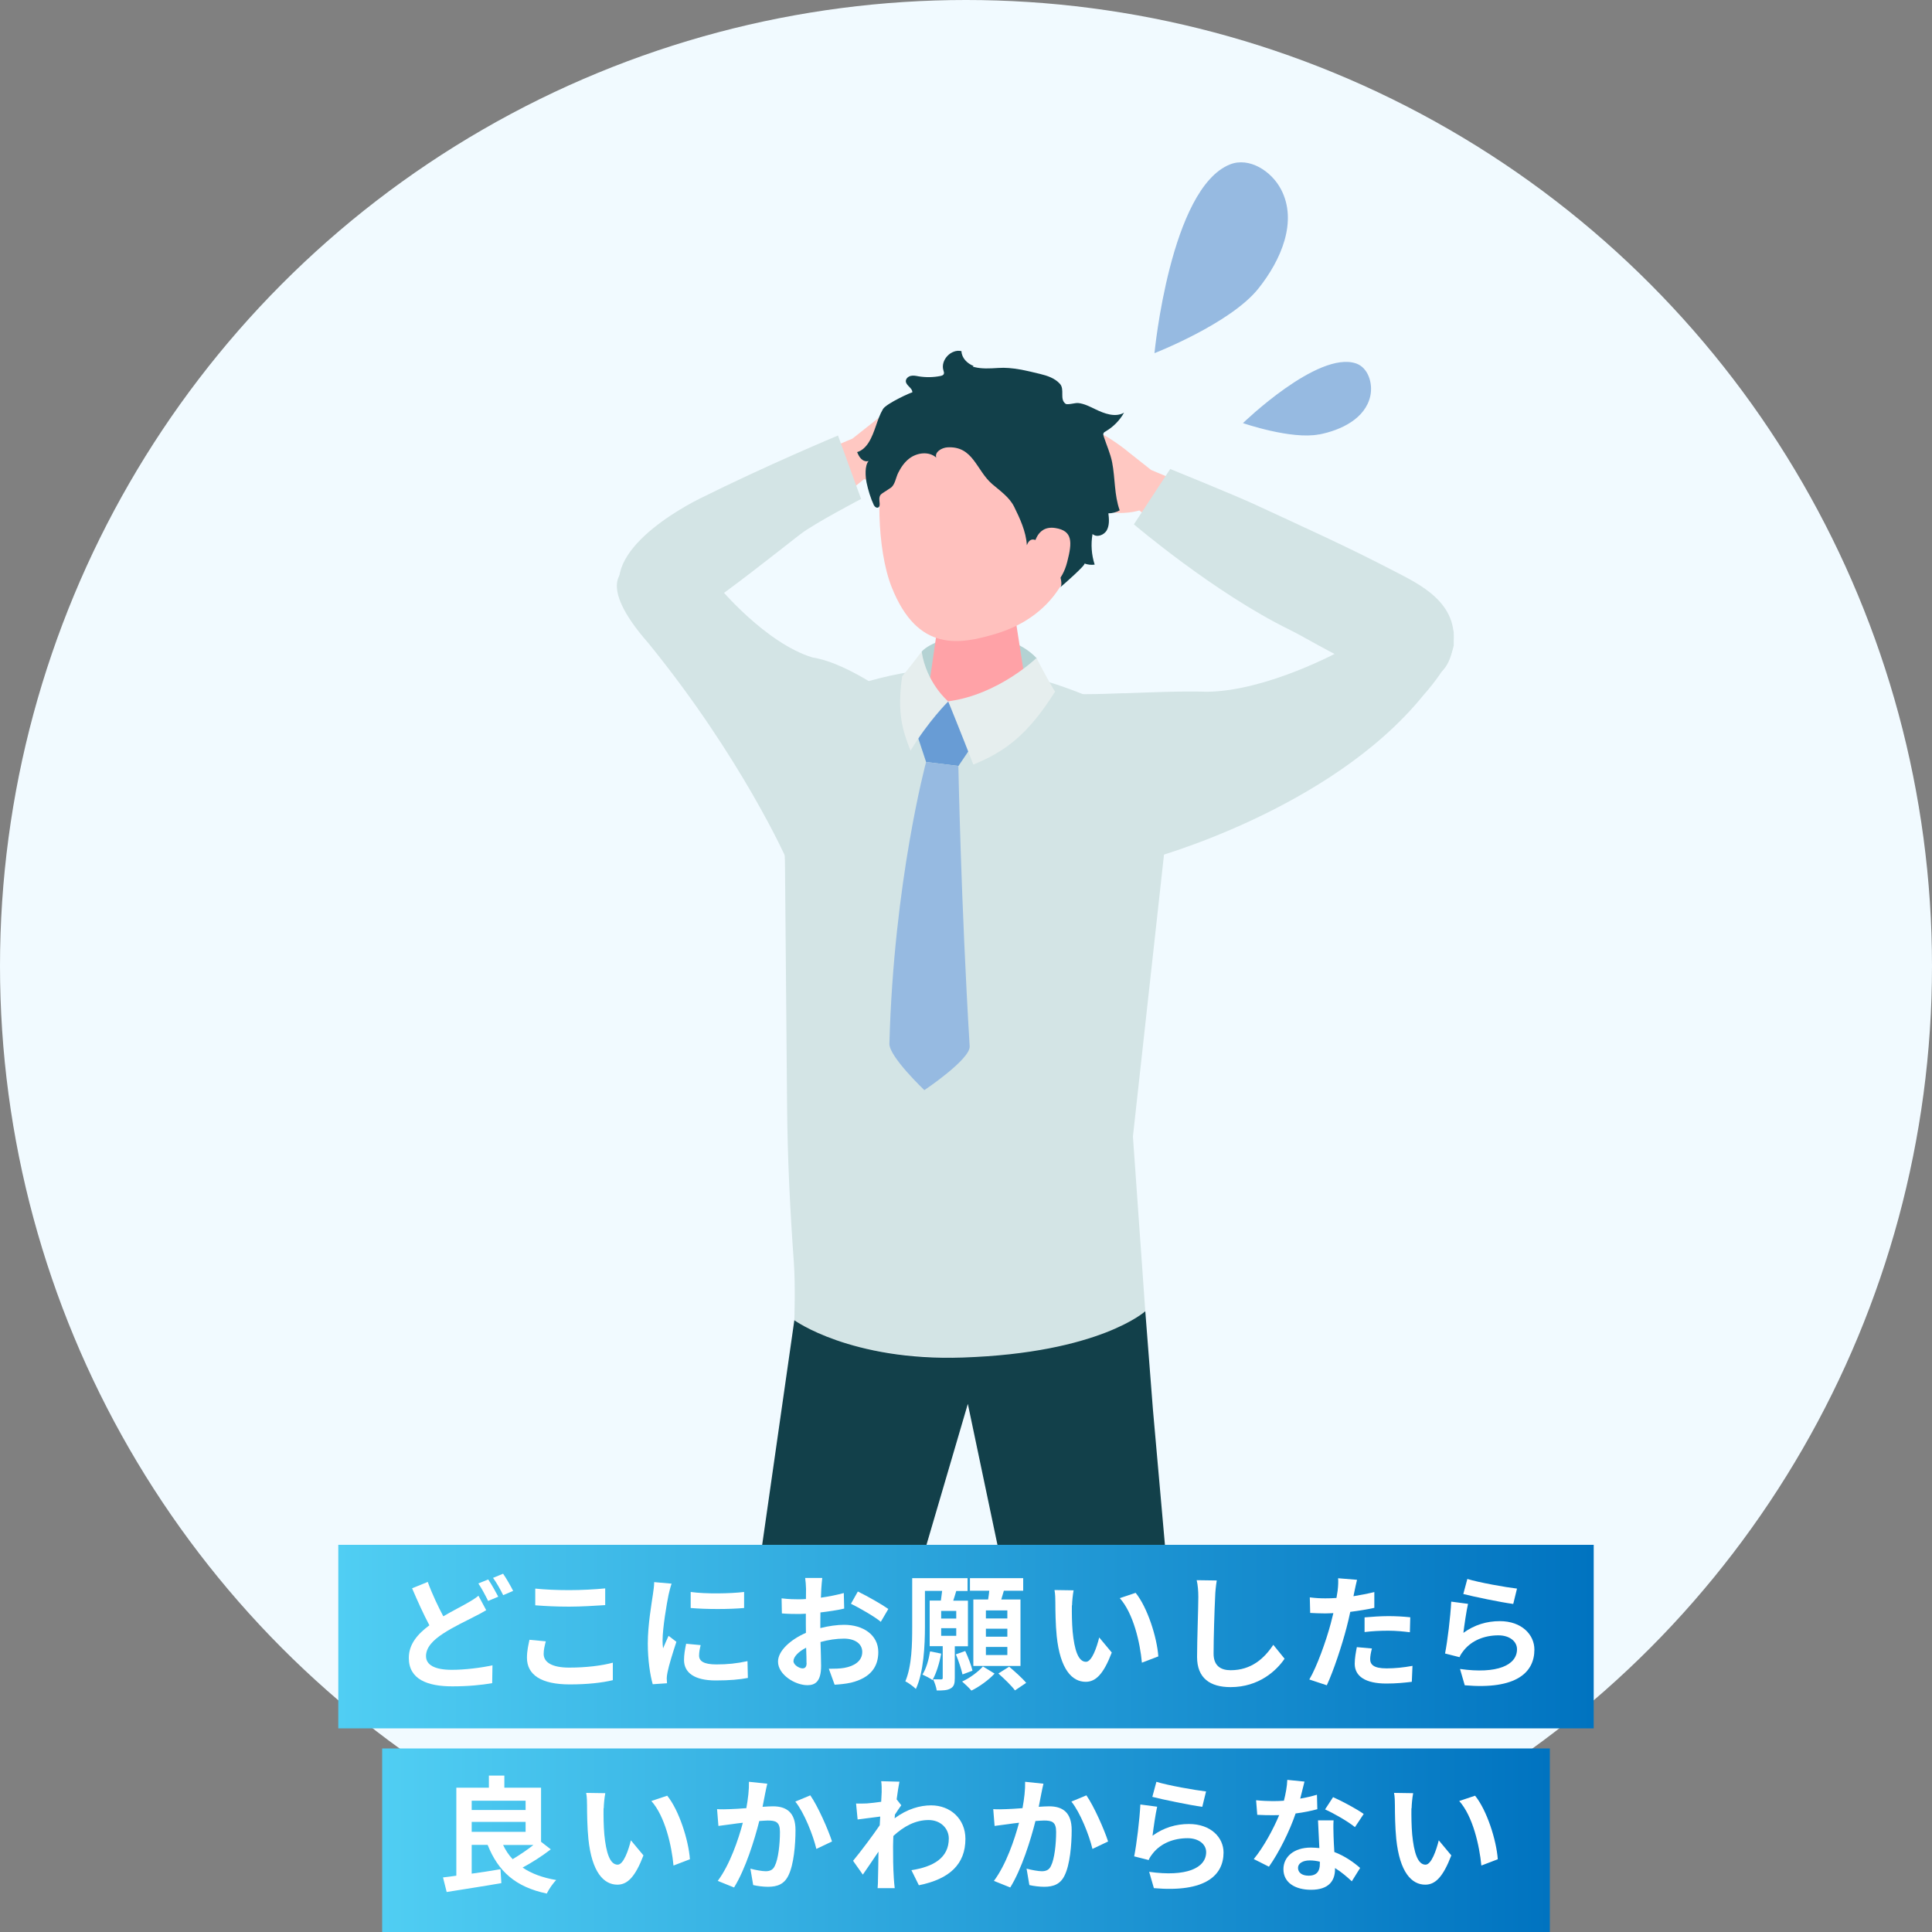 <?xml version="1.0" encoding="UTF-8"?><svg id="_レイヤー_1" xmlns="http://www.w3.org/2000/svg" width="200" height="200" xmlns:xlink="http://www.w3.org/1999/xlink" viewBox="0 0 200 200"><rect x="0" y="0" width="200" height="200" fill="#808080" stroke="none"/><defs><style>.cls-1{fill:none;}.cls-2{fill:#d3e4e5;}.cls-3{fill:#e6eeee;}.cls-4{fill:url(#_名称未設定グラデーション_219-2);}.cls-5{fill:#b4d2d3;}.cls-6{fill:#689cd5;}.cls-7{fill:#fff;}.cls-8{fill:#f1faff;}.cls-9{fill:#ffa2a7;}.cls-10{fill:url(#_名称未設定グラデーション_219);}.cls-11{fill:#96bae1;}.cls-12{fill:#ffc8c2;}.cls-13{fill:#ffc1be;}.cls-14{clip-path:url(#clippath);}.cls-15{fill:#12404a;}</style><clipPath id="clippath"><rect class="cls-1" x="46.14" y="14.32" width="104.35" height="152.47"/></clipPath><linearGradient id="_名称未設定グラデーション_219" x1="35.02" y1="169.42" x2="164.98" y2="169.42" gradientUnits="userSpaceOnUse"><stop offset="0" stop-color="#50cef3"/><stop offset="1" stop-color="#0073c0"/></linearGradient><linearGradient id="_名称未設定グラデーション_219-2" x1="39.56" y1="190.5" x2="160.44" y2="190.5" xlink:href="#_名称未設定グラデーション_219"/></defs><circle class="cls-8" cx="100" cy="100" r="100"/><g class="cls-14"><path class="cls-12" d="M124.14,50.74l-4.98-2.09-2.25-1.78c-1.01-.85-2.63-1.94-3.84-2.47-1.31-.58-2.28-1.02-2.61-1.15-.49-.19-1.07-.32-1.19.04-.1.27.41.68.41.68,0,0-1.51-.9-1.74-1-.23-.1-.69-.24-.86.08-.16.32.23.79.23.79-.62-.37-.98-.28-1.15-.03-.21.32.39,1.05.39,1.05,0,0-.69.22.28,1.25.88.93,4.23,2.77,4.23,2.77.54.56,1.08,1.09,1.2,1.67.08.35-.12.76-.44.94-.19.11-1,.17-1.21.24-.57.18-2.44,1.04-2,1.92.02.05.06.09.1.12.05.03.12.02.18.02.4-.05.81-.17,1.2-.28.82-.23,1.65-.42,2.47-.64.02,0,.04-.01.06-.02.65-.19,1.33-.15,1.97.05,1.55.49,3.36-.06,3.36-.06l4.07,3.28,2.09-5.38Z"/><path class="cls-12" d="M83.26,47.5l4.98-2.09,2.25-1.78c1.01-.85,2.63-1.94,3.84-2.47,1.31-.58,2.28-1.02,2.61-1.15.49-.19,1.07-.32,1.19.04.1.27-.41.68-.41.68,0,0,1.51-.9,1.74-1,.23-.1.69-.24.86.08.16.32-.23.79-.23.79.62-.37.98-.28,1.15-.03.21.32-.39,1.05-.39,1.05,0,0,.69.22-.28,1.25-.88.93-4.23,2.77-4.23,2.77-.54.56-1.08,1.09-1.2,1.67-.08.35.12.76.44.94.19.11,1,.17,1.21.24.57.18,2.44,1.04,2,1.92-.02.05-.06.09-.1.12-.05.03-.12.02-.18.02-.4-.05-.81-.17-1.2-.28-.82-.23-1.65-.42-2.47-.64-.02,0-.04-.01-.06-.02-.65-.19-1.33-.15-1.97.05-1.55.49-3.36-.06-3.36-.06l-4.07,3.28-2.09-5.38Z"/><path class="cls-2" d="M90.56,73.73c.05-.81-.08-1.61-.11-2.59,0-.11,0-.22-.07-.31-.05-.08-.13-.13-.21-.18-1.74-1.06-4.03-2.27-6.06-2.59-4.87-1.48-9.68-7.28-9.68-7.28l-9.57-1.88s-3.38,1.27,2.27,7.69c9.66,11.88,14.3,22.37,14.3,22.37l1.53,8.42s3.4-6.09,3.61-9.38c.17-3,1.26-6.02,2.24-8.84.45-1.3.92-2.59,1.42-3.87.22-.56.31-1.07.34-1.57Z"/><path class="cls-2" d="M86.75,45.09l2.39,6.56s-4.84,2.53-6.3,3.66c-3.55,2.76-6.52,5.15-10.19,7.71-1.9,1.32-4.01,3.24-6.93.47-5.32-5.03,3.73-10.38,6.69-11.86,7-3.49,14.35-6.55,14.35-6.55Z"/><path class="cls-2" d="M118.56,135.75l-1.28-18.1,3.95-35.83c.52-3.09-.72-6.23-4.09-7.76-7.75-3.51-16.81-7.86-31.45-2.12-2,.79-2.75,3.2-3.45,5.24-.83,2.43-1.23,5.06-1.14,7.64,0,0,.16,4.44.16,4.44.07,8.47.14,16.94.22,25.41.05,5.37.31,10.66.7,16.02.17,2.35.05,5.99.05,5.99,0,0,4.4,3.93,17.45,3.86,14.21-.08,18.88-4.79,18.88-4.79Z"/><path class="cls-5" d="M95.41,67.45c1.77-1.89,8.65-2.76,11.89.67.23,1.68.58,2.77.58,2.77l-5.94,2.13-6.38-.9s-.31-3.37-.15-4.67Z"/><path class="cls-9" d="M101.25,61.7c2.56,0,3.92,1.44,3.92,2.69l1.3,8.35c-.12,1.45-2.58,2.62-5.49,2.62s-5.18-1.17-5.06-2.62l1.26-8.73c.1-1.27,1.52-2.31,4.08-2.31Z"/><path class="cls-13" d="M102.3,41.33c7.28.06,9.29,5.52,9.29,12.16,0,8.64-5.68,11.3-8.6,12.15-3.56,1.04-7.98,1.96-10.68-4.85-1.61-4.05-1.55-11.09-.66-13.82.78-2.38,3.37-5.7,10.65-5.64Z"/><polygon class="cls-6" points="94.8 75.65 98.16 72.61 100.76 77.01 99.22 79.29 95.87 78.88 94.8 75.65"/><path class="cls-11" d="M95.87,78.88l3.34.41s.27,14.22,1.17,29.02c.08,1.35-4.69,4.54-4.69,4.54,0,0-3.65-3.47-3.62-4.8.45-16.81,3.8-29.17,3.8-29.17Z"/><path class="cls-15" d="M100.79,37.89c-.67-.26-1.24-.84-1.26-1.54-1.07-.26-2.19.93-1.87,1.98.04.13.1.28.03.41-.06.11-.2.15-.33.18-.74.15-1.51.16-2.26.04-.27-.05-.54-.11-.81-.05s-.52.28-.52.55c.01.46.72.71.67,1.17.01-.09-2.69,1.14-3.03,1.71-.63,1.05-.81,2.39-1.49,3.47-.28.44-.68.85-1.19.99.11.26.23.52.43.71.2.19.49.3.76.21-.43.49-.33,1.66-.21,2.25.16.76.42,1.62.75,2.32.09.18.31.34.48.23.13-.09.13-.27.12-.43-.03-.3-.08-.64.1-.87.07-.08.16-.14.25-.2.26-.17.52-.34.78-.51.47-.31.54-1.07.79-1.56.28-.56.63-1.08,1.13-1.47.8-.63,2.05-.79,2.81-.11-.19-.57.55-1.02,1.15-1.06,2.68-.16,2.98,2.37,4.64,3.8.83.71,1.78,1.36,2.27,2.34.58,1.18,1.24,2.57,1.32,3.99.9-2.5,4.31,3.69,3.43,4.38.25-.2,2.76-2.4,2.53-2.49.34.13.71.17,1.06.12-.33-1.02-.41-2.12-.22-3.17.43.4,1.2.12,1.48-.4.28-.52.23-1.15.16-1.74.41,0,.82-.11,1.17-.31-.57-1.58-.46-3.31-.78-4.96-.18-.92-.58-1.79-.87-2.68-.04-.11-.07-.23-.03-.33.04-.1.15-.17.25-.22.78-.46,1.44-1.13,1.88-1.92-.9.52-2.03.1-2.96-.35-.56-.27-1.17-.59-1.8-.65-.27-.03-1.1.22-1.29.08-.66-.48-.05-1.49-.6-2.08-.52-.57-1.29-.83-2.04-1.01-1.36-.33-2.9-.72-4.31-.62-1.86.12-3.25.15-4.41-1.49-.48.23-.92.63-1.04,1.15-.12.52.17,1.14.69,1.27"/><path class="cls-13" d="M106.99,56.8s.13-2.47,2.25-2.14c1.81.28,1.77,1.45,1.24,3.5-.52,2.06-1.78,3.03-3.05,2.98-1.27-.06-.44-4.34-.44-4.34Z"/><path class="cls-15" d="M123.12,188.4l-3.77-42.49-.79-10.17s-4.73,4.32-18.88,4.79c-11.64.38-17.45-3.86-17.45-3.86l-6.35,44.35-6.28,47.82s1.67,1.32,5.14,1.24c3.92-.09,5.77-1.92,5.77-1.92l7.95-42.86,11.73-39.97,8.51,40.49,8.54,45.58s2,1.77,5.25,1.77c3.28,0,5.36-1.7,5.36-1.7l-4.73-43.09Z"/><path class="cls-3" d="M98.16,72.61s1.39,3.41,2.6,6.54c3.37-1.38,5.67-3.14,8.46-7.55-.81-1.28-1.92-3.49-1.92-3.49,0,0-3.93,3.81-9.14,4.49Z"/><path class="cls-3" d="M98.16,72.61s-2.25-1.88-2.75-5.16c0,0-1.29,1.7-2.02,2.57-.55,3.79.06,5.66.87,7.69,1.8-3.01,3.91-5.11,3.91-5.11"/><path class="cls-2" d="M116.32,71.77c2.9-.1,5.8-.24,8.7-.16,6.21-.1,13.7-4.21,13.7-4.21l10.85-3.06s3.38,1.27-2.27,7.69c-9.66,11.88-28.19,16.85-28.19,16.85l-1.53,8.42s-2.43-5.78-2.64-9.06c-.16-2.58.18-4.84-.51-7.37-.71-2.6-1.9-5.03-3.25-7.35-.19-.33-.39-.71-.26-1.07.18-.5.83-.59,1.36-.59,1.34,0,2.69-.05,4.03-.1Z"/><path class="cls-2" d="M117.38,54.28l3.76-5.73s6.76,2.74,8.84,3.71c5.06,2.35,9.37,4.27,14.32,6.85,2.56,1.33,6.79,3.26,6.12,7.77-1.22,8.22-13.18.14-16.88-1.67-7.82-3.82-16.16-10.93-16.16-10.93Z"/><path class="cls-11" d="M130.26,29.88c2.35-2.94,4.1-6.95,2.35-10.28-.99-1.89-3.29-3.37-5.28-2.58-6.18,2.46-7.82,19.54-7.82,19.54,0,0,7.85-3.06,10.75-6.68Z"/><path class="cls-11" d="M136.54,44.98c2.32-.45,4.79-1.66,5.31-3.97.29-1.31-.21-2.96-1.48-3.39-3.96-1.33-11.7,6.18-11.7,6.18,0,0,5.01,1.73,7.87,1.17Z"/></g><rect class="cls-10" x="35.02" y="159.92" width="129.96" height="19"/><rect class="cls-4" x="39.56" y="181" width="120.88" height="19"/><path class="cls-7" d="M50.34,166.68c-.39.23-.79.46-1.27.69-.79.42-2,.96-3.19,1.73-1.07.7-1.78,1.44-1.78,2.34s.88,1.42,2.68,1.42c1.31,0,3.05-.21,4.2-.47l-.03,1.85c-1.09.19-2.46.33-4.13.33-2.56,0-4.5-.72-4.5-2.94,0-1.42.9-2.47,2.13-3.38-.58-1.09-1.21-2.47-1.79-3.83l1.62-.66c.49,1.34,1.09,2.57,1.61,3.56.95-.56,1.86-1.01,2.46-1.36.48-.27.84-.49,1.18-.77l.81,1.51ZM50.54,163.51c.33.47.79,1.3,1.04,1.78l-1.05.44c-.26-.53-.66-1.3-1.01-1.81l1.03-.42ZM52.08,162.91c.34.49.82,1.33,1.04,1.78l-1.03.44c-.27-.55-.69-1.3-1.05-1.79l1.04-.43Z"/><path class="cls-7" d="M56.5,169.91c-.12.47-.22.87-.22,1.3,0,.82.78,1.42,2.64,1.42,1.74,0,3.38-.2,4.52-.51v1.81c-1.11.27-2.65.44-4.46.44-2.95,0-4.43-.99-4.43-2.76,0-.75.16-1.38.26-1.86l1.69.16ZM55.41,164.45c.96.1,2.16.16,3.51.16,1.27,0,2.74-.08,3.73-.18v1.73c-.9.06-2.5.16-3.72.16-1.35,0-2.47-.06-3.52-.14v-1.72Z"/><path class="cls-7" d="M69.52,163.95c-.1.26-.26.91-.31,1.14-.18.86-.62,3.43-.62,4.72,0,.25.01.56.05.83.18-.46.39-.88.57-1.3l.81.62c-.36,1.08-.79,2.47-.92,3.16-.04.18-.08.47-.08.6.01.14.01.35.03.53l-1.48.1c-.26-.9-.51-2.47-.51-4.21,0-1.94.39-4.11.53-5.1.05-.36.13-.86.13-1.26l1.81.16ZM72.53,170.31c-.1.42-.16.73-.16,1.08,0,.57.49.91,1.79.91,1.16,0,2.11-.1,3.22-.34l.04,1.74c-.83.16-1.87.26-3.33.26-2.22,0-3.28-.81-3.28-2.12,0-.53.09-1.08.22-1.68l1.48.14ZM77.03,164.8v1.66c-1.59.14-3.91.14-5.53,0v-1.66c1.57.22,4.13.17,5.53,0Z"/><path class="cls-7" d="M84.91,168.54c.87-.22,1.75-.34,2.47-.34,1.98,0,3.54,1.05,3.54,2.82,0,1.52-.79,2.67-2.83,3.17-.6.13-1.18.18-1.69.21l-.6-1.65c.59,0,1.13-.01,1.59-.09,1.04-.18,1.87-.71,1.87-1.65,0-.87-.78-1.38-1.9-1.38-.79,0-1.62.13-2.42.35.03,1.03.06,2.01.06,2.46,0,1.6-.58,2.01-1.42,2.01-1.26,0-3.04-1.08-3.04-2.44,0-1.13,1.31-2.29,2.89-2.98-.01-.3-.01-.6-.01-.9v-1.08c-.25.01-.48.03-.69.03-.58,0-1.24-.01-1.79-.06l-.03-1.56c.75.09,1.31.1,1.78.1.23,0,.48-.01.74-.03.01-.45.01-.83.01-1.05,0-.27-.05-.9-.09-1.13h1.77c-.03.23-.08.79-.1,1.12-.01.29-.03.6-.04.92.84-.12,1.69-.29,2.37-.48l.04,1.61c-.73.17-1.61.3-2.46.4-.01.39-.01.78-.01,1.16v.46ZM83.49,172.16c0-.33-.01-.91-.04-1.59-.79.4-1.31.94-1.31,1.39,0,.39.6.75.94.75.23,0,.42-.12.42-.56ZM88.8,164.75c.99.48,2.48,1.33,3.16,1.81l-.78,1.33c-.61-.53-2.29-1.48-3.09-1.87l.71-1.26Z"/><path class="cls-7" d="M98.84,170.42v3.3c0,.56-.08.87-.44,1.07-.35.2-.79.21-1.43.21-.05-.34-.21-.83-.38-1.16.35.01.71.01.83.01.13,0,.17-.04.17-.16v-3.28h-1.35v-4.72h1.16c.04-.33.09-.68.13-1h-1.78v3.69c0,1.95-.13,4.73-.94,6.46-.22-.23-.79-.65-1.09-.79.68-1.59.71-3.89.71-5.65v-5.03h5.73v1.33h-1.17c-.1.35-.21.69-.31,1h1.52v4.72h-1.37ZM97.43,171.18c-.18,1-.51,2.05-.9,2.74-.23-.18-.75-.44-1.04-.57.39-.61.65-1.52.79-2.4l1.14.23ZM98.99,166.76h-1.56v.79h1.56v-.79ZM97.43,169.34h1.56v-.79h-1.56v.79ZM99.64,173.34c-.12-.52-.4-1.42-.69-2.08l.97-.35c.3.65.64,1.51.75,2.04l-1.04.39ZM102.95,173.26c-.61.66-1.6,1.37-2.39,1.75-.23-.27-.66-.68-.96-.94.79-.35,1.69-1.03,2.15-1.56l1.21.74ZM102.29,165.58c.05-.3.09-.61.12-.91h-2v-1.3h5.51v1.3h-2c-.09.31-.18.62-.27.91h1.99v6.88h-4.88v-6.88h1.53ZM104.28,166.71h-2.22v.83h2.22v-.83ZM104.28,168.6h-2.22v.83h2.22v-.83ZM104.28,170.49h-2.22v.84h2.22v-.84ZM104.46,172.53c.58.49,1.38,1.2,1.77,1.68l-1.16.78c-.35-.48-1.12-1.22-1.72-1.75l1.11-.7Z"/><path class="cls-7" d="M110.96,166.18c-.01.83,0,1.81.08,2.73.18,1.86.57,3.12,1.38,3.12.61,0,1.12-1.51,1.37-2.52l1.3,1.56c-.86,2.24-1.66,3.03-2.7,3.03-1.4,0-2.64-1.27-3-4.73-.12-1.18-.14-2.68-.14-3.47,0-.36-.01-.91-.09-1.3l1.98.03c-.09.46-.16,1.21-.16,1.56ZM119.91,171.47l-1.7.65c-.19-2.07-.88-5.1-2.29-6.68l1.64-.55c1.22,1.5,2.21,4.6,2.35,6.58Z"/><path class="cls-7" d="M125.96,163.6c-.09.55-.16,1.2-.17,1.72-.07,1.38-.16,4.26-.16,5.86,0,1.3.78,1.72,1.77,1.72,2.13,0,3.48-1.22,4.41-2.63l1.17,1.44c-.83,1.22-2.65,2.94-5.59,2.94-2.11,0-3.47-.92-3.47-3.12,0-1.73.13-5.11.13-6.21,0-.61-.05-1.24-.17-1.74l2.08.03Z"/><path class="cls-7" d="M142.28,166.44c-.77.17-1.64.31-2.5.42-.12.56-.25,1.13-.39,1.65-.47,1.81-1.34,4.45-2.04,5.95l-1.81-.6c.77-1.29,1.74-3.99,2.22-5.8.09-.34.18-.7.27-1.07-.3.01-.58.03-.84.03-.62,0-1.11-.03-1.56-.05l-.04-1.61c.66.08,1.09.1,1.62.1.38,0,.75-.01,1.14-.04.05-.29.09-.53.12-.74.06-.48.08-1,.05-1.3l1.96.16c-.09.35-.21.92-.27,1.21l-.1.49c.73-.12,1.46-.26,2.16-.43v1.62ZM142.02,170.66c-.1.36-.18.79-.18,1.08,0,.56.33.97,1.7.97.86,0,1.75-.09,2.68-.26l-.07,1.65c-.73.09-1.6.18-2.63.18-2.17,0-3.28-.75-3.28-2.05,0-.58.12-1.21.22-1.72l1.55.14ZM141.26,167.43c.71-.06,1.64-.13,2.47-.13.73,0,1.51.04,2.26.12l-.04,1.55c-.64-.08-1.43-.16-2.21-.16-.9,0-1.68.04-2.48.14v-1.52Z"/><path class="cls-7" d="M151.48,169.04c1.17-.85,2.44-1.22,3.78-1.22,2.26,0,3.58,1.39,3.58,2.95,0,2.35-1.86,4.16-7.21,3.69l-.49-1.69c3.86.55,5.9-.4,5.9-2.04,0-.83-.79-1.44-1.92-1.44-1.46,0-2.74.53-3.55,1.51-.23.29-.38.49-.48.75l-1.5-.38c.25-1.26.56-3.77.64-5.37l1.74.23c-.17.72-.39,2.26-.48,3ZM151.89,163.45c1.22.38,4.02.87,5.15,1l-.39,1.59c-1.3-.17-4.17-.77-5.17-1.03l.42-1.56Z"/><path class="cls-7" d="M57.01,191.45c-.88.68-1.96,1.37-2.91,1.88.91.62,2.07,1.05,3.48,1.29-.34.33-.77.97-.98,1.4-3.24-.68-5.03-2.3-6.12-5.04h-1.65v2.98c.96-.13,1.99-.29,2.98-.46l.09,1.44c-1.98.35-4.1.66-5.66.92l-.38-1.51c.42-.05.87-.1,1.38-.18v-9.11h3.37v-1.25h1.6v1.25h3.8v5.6l1,.78ZM48.83,186.41v.96h5.58v-.96h-5.58ZM48.83,189.63h5.58v-1.03h-5.58v1.03ZM52.08,190.99c.26.55.58,1.04.99,1.47.7-.42,1.5-.95,2.15-1.47h-3.13Z"/><path class="cls-7" d="M62.48,187.18c-.01.83,0,1.81.08,2.73.18,1.86.57,3.12,1.38,3.12.61,0,1.12-1.51,1.37-2.52l1.3,1.56c-.86,2.24-1.66,3.03-2.7,3.03-1.4,0-2.64-1.27-3-4.73-.12-1.18-.14-2.68-.14-3.47,0-.36-.01-.91-.09-1.3l1.98.03c-.09.46-.16,1.21-.16,1.56ZM71.42,192.47l-1.7.65c-.19-2.07-.88-5.1-2.29-6.68l1.64-.55c1.22,1.5,2.21,4.6,2.35,6.58Z"/><path class="cls-7" d="M79.43,184.64c-.08.34-.17.74-.23,1.07-.07.39-.17.86-.26,1.33.43-.03.82-.05,1.08-.05,1.37,0,2.33.61,2.33,2.46,0,1.52-.18,3.58-.73,4.69-.43.9-1.14,1.18-2.12,1.18-.49,0-1.11-.08-1.53-.18l-.29-1.7c.49.14,1.24.27,1.57.27.43,0,.77-.13.96-.56.36-.71.53-2.25.53-3.52,0-1.03-.44-1.17-1.26-1.17-.21,0-.52.03-.88.05-.49,1.95-1.43,4.98-2.61,6.88l-1.69-.68c1.26-1.69,2.13-4.26,2.6-6.02-.45.05-.86.1-1.1.14-.36.04-1.03.13-1.43.19l-.14-1.74c.47.04.9.01,1.37,0,.4-.01,1.01-.05,1.66-.1.18-.99.29-1.92.27-2.73l1.91.2ZM83.88,185.85c.78,1.11,1.86,3.56,2.25,4.78l-1.62.77c-.34-1.43-1.26-3.76-2.18-4.9l1.56-.65Z"/><path class="cls-7" d="M93.3,186.88c-.17.22-.44.64-.66.97-.01.13-.01.25-.03.38,1.3-.97,2.63-1.34,3.78-1.34,1.99,0,3.55,1.4,3.55,3.47,0,2.6-1.62,4.16-4.82,4.8l-.77-1.56c2.26-.35,3.87-1.26,3.87-3.28,0-1-.81-1.91-2.09-1.91-1.37,0-2.57.65-3.65,1.65-.01.36-.03.73-.03,1.07,0,1.05,0,2.13.08,3.34.01.23.06.7.09.99h-1.77c.03-.27.04-.74.04-.95.03-1,.03-1.74.05-2.83-.55.82-1.18,1.75-1.62,2.38l-1.01-1.43c.73-.88,2.03-2.6,2.76-3.68l.05-.9c-.62.08-1.61.21-2.34.3l-.16-1.65c.36.01.66.01,1.12-.01.38-.03.94-.09,1.48-.17.03-.48.05-.84.05-.99,0-.36.01-.75-.05-1.14l1.89.05c-.08.36-.18,1.03-.29,1.83l.48.61Z"/><path class="cls-7" d="M108.02,184.64c-.08.34-.17.74-.23,1.07-.07.39-.17.86-.26,1.33.43-.03.82-.05,1.08-.05,1.37,0,2.33.61,2.33,2.46,0,1.52-.18,3.58-.73,4.69-.43.9-1.14,1.18-2.12,1.18-.49,0-1.11-.08-1.53-.18l-.29-1.7c.49.14,1.24.27,1.57.27.43,0,.77-.13.96-.56.36-.71.53-2.25.53-3.52,0-1.03-.44-1.17-1.26-1.17-.21,0-.52.03-.88.05-.49,1.95-1.43,4.98-2.61,6.88l-1.69-.68c1.26-1.69,2.13-4.26,2.6-6.02-.46.05-.86.1-1.1.14-.36.04-1.03.13-1.43.19l-.14-1.74c.47.04.9.01,1.37,0,.4-.01,1.01-.05,1.66-.1.18-.99.29-1.92.27-2.73l1.91.2ZM112.46,185.85c.78,1.11,1.86,3.56,2.25,4.78l-1.62.77c-.34-1.43-1.26-3.76-2.18-4.9l1.56-.65Z"/><path class="cls-7" d="M119.3,190.04c1.17-.85,2.44-1.22,3.78-1.22,2.26,0,3.58,1.39,3.58,2.95,0,2.35-1.86,4.16-7.21,3.69l-.49-1.69c3.86.55,5.9-.4,5.9-2.04,0-.83-.79-1.44-1.92-1.44-1.46,0-2.74.53-3.55,1.51-.23.29-.38.49-.48.75l-1.5-.38c.25-1.26.56-3.77.64-5.37l1.74.23c-.17.71-.39,2.26-.48,3ZM119.7,184.45c1.22.38,4.02.87,5.15,1l-.39,1.59c-1.3-.17-4.17-.77-5.17-1.03l.42-1.56Z"/><path class="cls-7" d="M136.36,187.29c-.58.16-1.38.33-2.24.44-.61,1.81-1.72,4.04-2.76,5.51l-1.57-.79c1.04-1.26,2.05-3.16,2.63-4.55-.22.01-.44.01-.66.01-.53,0-1.05-.01-1.61-.04l-.12-1.51c.56.06,1.25.09,1.72.09.38,0,.77-.01,1.16-.04.18-.71.33-1.5.35-2.16l1.78.18c-.1.42-.26,1.07-.44,1.76.62-.1,1.22-.25,1.73-.4l.04,1.5ZM138.05,188.45c-.04.55-.01,1.08,0,1.65.01.36.04.99.08,1.62,1.1.42,2.01,1.07,2.67,1.65l-.86,1.38c-.46-.42-1.04-.94-1.74-1.37v.12c0,1.2-.65,2.13-2.48,2.13-1.6,0-2.86-.71-2.86-2.13,0-1.26,1.05-2.24,2.85-2.24.3,0,.6.03.87.05-.04-.96-.1-2.09-.14-2.87h1.62ZM136.63,192.72c-.34-.08-.68-.13-1.04-.13-.74,0-1.22.31-1.22.77,0,.48.4.81,1.1.81.87,0,1.16-.51,1.16-1.2v-.25ZM140.26,189.14c-.74-.6-2.21-1.44-3.09-1.83l.83-1.27c.92.4,2.52,1.27,3.17,1.74l-.91,1.37Z"/><path class="cls-7" d="M146.11,187.18c-.01.83,0,1.81.08,2.73.18,1.86.57,3.12,1.38,3.12.61,0,1.12-1.51,1.37-2.52l1.3,1.56c-.86,2.24-1.66,3.03-2.7,3.03-1.4,0-2.64-1.27-3-4.73-.12-1.18-.14-2.68-.14-3.47,0-.36-.01-.91-.09-1.3l1.98.03c-.09.46-.16,1.21-.16,1.56ZM155.05,192.47l-1.7.65c-.2-2.07-.88-5.1-2.29-6.68l1.64-.55c1.22,1.5,2.21,4.6,2.35,6.58Z"/></svg>